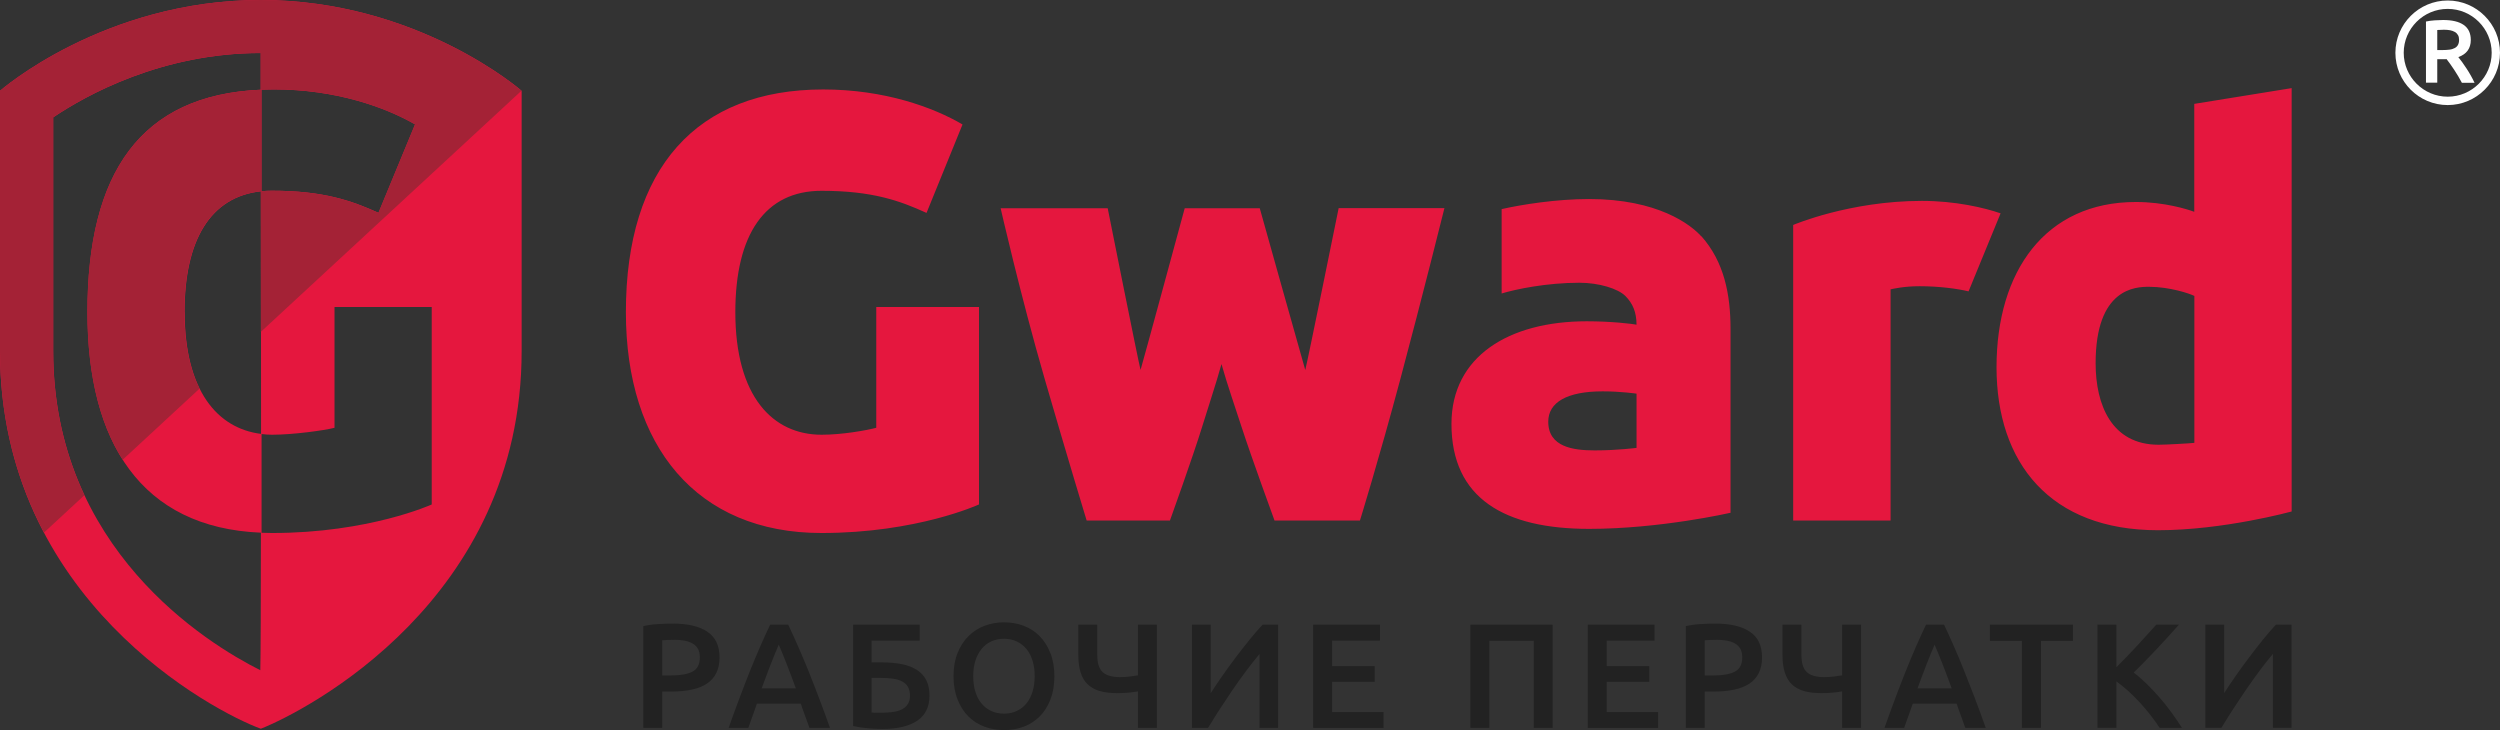 <?xml version="1.0" encoding="UTF-8"?> <svg xmlns="http://www.w3.org/2000/svg" width="113" height="33" viewBox="0 0 113 33" fill="none"><rect x="0" y="0" width="113" height="33" fill="#333333" stroke="none"/><g clip-path="url(#clip0_299_1328)"><path d="M30.409 28.186C31.092 28.186 31.614 28.309 31.978 28.558C32.343 28.803 32.523 29.189 32.523 29.714C32.523 29.99 32.473 30.224 32.377 30.419C32.281 30.614 32.139 30.775 31.955 30.898C31.771 31.02 31.545 31.112 31.276 31.169C31.007 31.227 30.704 31.258 30.359 31.258H29.933V32.9H29.077V28.301C29.277 28.255 29.495 28.224 29.737 28.209C29.979 28.194 30.201 28.186 30.405 28.186H30.409ZM30.47 28.921C30.251 28.921 30.075 28.929 29.933 28.941V30.53H30.347C30.758 30.53 31.076 30.472 31.299 30.358C31.521 30.243 31.633 30.028 31.633 29.706C31.633 29.553 31.602 29.427 31.545 29.323C31.487 29.22 31.403 29.14 31.299 29.082C31.195 29.025 31.073 28.983 30.931 28.956C30.789 28.929 30.635 28.918 30.474 28.918L30.47 28.921ZM36.587 32.9C36.522 32.717 36.457 32.533 36.391 32.357C36.322 32.177 36.257 31.993 36.196 31.805H34.212C34.146 31.993 34.085 32.18 34.016 32.36C33.951 32.54 33.886 32.724 33.824 32.9H32.934C33.11 32.403 33.279 31.943 33.437 31.522C33.594 31.101 33.751 30.702 33.901 30.323C34.05 29.948 34.204 29.588 34.35 29.247C34.499 28.906 34.653 28.569 34.81 28.236H35.628C35.785 28.569 35.938 28.906 36.088 29.247C36.238 29.588 36.388 29.948 36.541 30.323C36.694 30.698 36.848 31.101 37.009 31.522C37.17 31.943 37.339 32.403 37.516 32.9H36.595H36.587ZM35.202 29.136C35.098 29.373 34.979 29.664 34.845 30.005C34.711 30.346 34.572 30.718 34.426 31.116H35.973C35.827 30.718 35.689 30.342 35.551 29.997C35.417 29.653 35.298 29.366 35.198 29.136H35.202ZM39.396 28.956V29.94H39.857C40.194 29.94 40.498 29.967 40.766 30.02C41.035 30.074 41.257 30.162 41.445 30.281C41.63 30.4 41.772 30.557 41.867 30.744C41.964 30.936 42.013 31.166 42.013 31.441C42.013 31.947 41.829 32.326 41.461 32.575C41.092 32.824 40.567 32.95 39.883 32.95C39.692 32.95 39.477 32.939 39.239 32.919C39.001 32.9 38.775 32.866 38.56 32.816V28.236H41.572V28.956H39.396ZM39.696 32.215H39.864C39.93 32.215 39.999 32.215 40.075 32.207C40.217 32.203 40.352 32.188 40.478 32.161C40.609 32.135 40.72 32.092 40.816 32.035C40.912 31.977 40.989 31.901 41.046 31.805C41.104 31.709 41.131 31.591 41.131 31.449C41.131 31.288 41.1 31.154 41.042 31.051C40.985 30.947 40.897 30.867 40.785 30.806C40.674 30.744 40.536 30.702 40.375 30.679C40.214 30.656 40.033 30.641 39.83 30.641H39.396V32.203C39.438 32.207 39.481 32.211 39.527 32.215C39.573 32.219 39.63 32.215 39.692 32.215H39.696ZM47.658 30.564C47.658 30.963 47.597 31.315 47.478 31.621C47.359 31.928 47.194 32.18 46.991 32.387C46.783 32.59 46.545 32.747 46.269 32.847C45.993 32.95 45.697 33 45.386 33C45.076 33 44.78 32.95 44.5 32.847C44.224 32.743 43.978 32.59 43.775 32.387C43.568 32.184 43.406 31.928 43.284 31.621C43.161 31.315 43.099 30.963 43.099 30.564C43.099 30.166 43.161 29.814 43.284 29.511C43.406 29.209 43.571 28.952 43.782 28.745C43.993 28.538 44.235 28.385 44.512 28.282C44.788 28.178 45.08 28.129 45.386 28.129C45.694 28.129 45.985 28.178 46.261 28.282C46.538 28.385 46.78 28.538 46.983 28.745C47.19 28.952 47.351 29.205 47.474 29.511C47.597 29.814 47.658 30.166 47.658 30.564ZM43.99 30.564C43.99 30.821 44.02 31.055 44.086 31.261C44.151 31.472 44.239 31.648 44.362 31.794C44.481 31.939 44.627 32.054 44.799 32.135C44.972 32.215 45.164 32.257 45.383 32.257C45.601 32.257 45.789 32.215 45.958 32.135C46.131 32.054 46.277 31.939 46.396 31.794C46.515 31.648 46.607 31.472 46.672 31.261C46.733 31.055 46.768 30.821 46.768 30.564C46.768 30.308 46.737 30.078 46.672 29.867C46.607 29.657 46.519 29.48 46.396 29.335C46.277 29.189 46.131 29.075 45.958 28.994C45.786 28.914 45.594 28.872 45.383 28.872C45.172 28.872 44.972 28.914 44.799 28.994C44.627 29.075 44.481 29.189 44.362 29.339C44.243 29.488 44.151 29.664 44.086 29.871C44.02 30.078 43.99 30.308 43.99 30.564ZM49.596 29.595C49.596 29.967 49.677 30.231 49.842 30.381C50.007 30.53 50.264 30.606 50.621 30.606C50.767 30.606 50.913 30.599 51.058 30.58C51.204 30.561 51.331 30.545 51.434 30.526V28.236H52.29V32.9H51.434V31.25C51.316 31.273 51.177 31.292 51.012 31.307C50.847 31.323 50.682 31.33 50.517 31.33C50.203 31.33 49.93 31.3 49.708 31.235C49.485 31.169 49.301 31.066 49.159 30.928C49.017 30.79 48.909 30.61 48.844 30.396C48.779 30.181 48.74 29.921 48.74 29.622V28.236H49.596V29.595ZM53.875 32.9V28.236H54.723V31.334C54.877 31.093 55.053 30.829 55.249 30.549C55.445 30.269 55.648 29.99 55.859 29.71C56.07 29.431 56.278 29.163 56.489 28.906C56.696 28.649 56.892 28.424 57.072 28.236H57.77V32.9H56.93V29.561C56.742 29.787 56.538 30.04 56.331 30.319C56.12 30.599 55.913 30.89 55.709 31.189C55.506 31.487 55.31 31.782 55.118 32.077C54.931 32.372 54.758 32.644 54.604 32.9H53.879H53.875ZM59.355 32.9V28.236H62.375V28.956H60.211V30.109H62.137V30.817H60.211V32.184H62.536V32.904H59.355V32.9ZM70.181 28.236V32.9H69.325V28.963H67.318V32.9H66.462V28.236H70.181ZM71.766 32.9V28.236H74.786V28.956H72.621V30.109H74.548V30.817H72.621V32.184H74.947V32.904H71.766V32.9ZM77.53 28.186C78.213 28.186 78.735 28.309 79.099 28.558C79.464 28.803 79.644 29.189 79.644 29.714C79.644 29.99 79.594 30.224 79.498 30.419C79.402 30.614 79.26 30.775 79.076 30.898C78.892 31.02 78.666 31.112 78.397 31.169C78.128 31.227 77.825 31.258 77.48 31.258H77.054V32.9H76.198V28.301C76.398 28.255 76.616 28.224 76.858 28.209C77.1 28.194 77.323 28.186 77.526 28.186H77.53ZM77.591 28.921C77.372 28.921 77.196 28.929 77.054 28.941V30.53H77.468C77.879 30.53 78.198 30.472 78.416 30.358C78.639 30.243 78.75 30.028 78.75 29.706C78.75 29.553 78.719 29.427 78.662 29.323C78.604 29.22 78.52 29.14 78.416 29.082C78.313 29.025 78.19 28.983 78.048 28.956C77.906 28.933 77.752 28.918 77.591 28.918V28.921ZM81.425 29.595C81.425 29.967 81.505 30.231 81.67 30.381C81.832 30.53 82.093 30.606 82.449 30.606C82.595 30.606 82.741 30.599 82.887 30.58C83.033 30.561 83.159 30.545 83.263 30.526V28.236H84.119V32.9H83.263V31.25C83.144 31.273 83.006 31.292 82.841 31.307C82.68 31.323 82.515 31.33 82.346 31.33C82.027 31.33 81.759 31.3 81.536 31.235C81.314 31.169 81.129 31.066 80.987 30.928C80.845 30.79 80.742 30.61 80.673 30.396C80.604 30.181 80.569 29.921 80.569 29.622V28.236H81.425V29.595ZM88.831 32.9C88.766 32.717 88.701 32.533 88.635 32.357C88.567 32.177 88.501 31.993 88.44 31.805H86.456C86.391 31.993 86.329 32.18 86.26 32.36C86.195 32.54 86.13 32.724 86.068 32.9H85.178C85.354 32.403 85.523 31.943 85.681 31.522C85.838 31.101 85.995 30.702 86.145 30.323C86.295 29.948 86.448 29.588 86.594 29.247C86.744 28.906 86.897 28.569 87.055 28.236H87.872C88.029 28.569 88.183 28.906 88.332 29.247C88.482 29.588 88.632 29.948 88.781 30.323C88.931 30.698 89.088 31.101 89.25 31.522C89.411 31.943 89.58 32.403 89.756 32.9H88.835H88.831ZM87.446 29.136C87.342 29.373 87.223 29.664 87.089 30.005C86.955 30.346 86.817 30.718 86.671 31.116H88.217C88.071 30.718 87.933 30.342 87.795 29.997C87.661 29.653 87.542 29.366 87.442 29.136H87.446ZM93.697 28.232V28.967H92.251V32.9H91.387V28.967H89.944V28.232H93.693H93.697ZM97.615 32.897C97.496 32.717 97.362 32.529 97.209 32.33C97.055 32.131 96.894 31.943 96.725 31.759C96.556 31.575 96.38 31.399 96.199 31.235C96.019 31.07 95.839 30.924 95.662 30.802V32.897H94.806V28.232H95.662V30.158C95.812 30.009 95.969 29.852 96.13 29.683C96.291 29.515 96.453 29.346 96.614 29.17C96.775 28.994 96.928 28.829 97.07 28.669C97.216 28.508 97.347 28.362 97.466 28.232H98.49C98.341 28.404 98.183 28.581 98.014 28.764C97.846 28.948 97.677 29.132 97.5 29.32C97.324 29.507 97.147 29.691 96.967 29.875C96.787 30.059 96.614 30.235 96.441 30.4C96.633 30.541 96.825 30.71 97.021 30.901C97.216 31.093 97.412 31.296 97.6 31.514C97.792 31.732 97.972 31.958 98.145 32.196C98.318 32.433 98.479 32.667 98.625 32.9H97.615V32.897ZM99.684 32.897V28.232H100.532V31.33C100.685 31.089 100.862 30.825 101.058 30.545C101.253 30.266 101.457 29.986 101.668 29.706C101.879 29.427 102.086 29.159 102.293 28.902C102.501 28.646 102.696 28.42 102.877 28.232H103.575V32.897H102.735V29.557C102.543 29.783 102.343 30.036 102.136 30.315C101.929 30.595 101.718 30.886 101.514 31.185C101.311 31.483 101.115 31.778 100.923 32.073C100.731 32.368 100.563 32.64 100.409 32.897H99.684Z" fill="#222222"></path><path d="M110.425 0.904C110.832 0.904 111.143 0.977 111.358 1.126C111.572 1.275 111.68 1.501 111.68 1.808C111.68 2.187 111.492 2.447 111.116 2.581C111.166 2.642 111.227 2.719 111.289 2.807C111.354 2.895 111.419 2.991 111.488 3.098C111.557 3.202 111.622 3.309 111.684 3.42C111.745 3.531 111.803 3.638 111.849 3.742H111.277C111.227 3.646 111.17 3.546 111.112 3.447C111.054 3.347 110.993 3.251 110.932 3.159C110.87 3.068 110.809 2.979 110.751 2.895C110.694 2.815 110.636 2.738 110.586 2.673C110.548 2.673 110.517 2.677 110.49 2.677H110.164V3.738H109.654V0.973C109.777 0.946 109.911 0.927 110.053 0.919C110.195 0.911 110.318 0.904 110.429 0.904H110.425ZM110.463 1.344C110.356 1.344 110.256 1.348 110.164 1.356V2.263H110.387C110.509 2.263 110.621 2.256 110.717 2.244C110.813 2.233 110.889 2.206 110.955 2.171C111.02 2.137 111.066 2.091 111.1 2.03C111.131 1.972 111.15 1.896 111.15 1.804C111.15 1.716 111.135 1.643 111.1 1.585C111.066 1.528 111.02 1.478 110.958 1.444C110.897 1.409 110.824 1.383 110.744 1.367C110.659 1.352 110.567 1.344 110.467 1.344H110.463ZM110.636 4.749C109.331 4.749 108.272 3.688 108.272 2.386C108.272 1.084 109.335 0.023 110.636 0.023C111.937 0.023 113 1.084 113 2.386C113 3.688 111.937 4.749 110.636 4.749ZM110.636 0.402C109.539 0.402 108.648 1.294 108.648 2.386C108.648 3.477 109.542 4.37 110.636 4.37C111.73 4.37 112.624 3.477 112.624 2.386C112.624 1.294 111.73 0.402 110.636 0.402Z" fill="white"></path><path d="M99.181 4.699V9.574C98.878 9.459 97.826 9.13 96.544 9.13C92.442 9.13 90.243 12.27 90.243 16.598C90.243 20.925 92.665 23.966 97.542 23.966C100.505 23.966 103.583 23.119 103.583 23.119V3.983L99.181 4.695V4.699ZM97.569 20.102C95.439 20.102 94.722 18.29 94.722 16.418C94.722 13.013 96.537 12.963 97.135 12.963C98.076 12.963 98.989 13.274 99.185 13.377V20.017C99.054 20.037 97.903 20.102 97.573 20.102H97.569ZM88.981 13.17C88.482 13.051 87.665 12.937 86.77 12.937C86.056 12.937 85.588 13.051 85.454 13.078V23.529H81.052V10.168C81.052 10.168 83.597 9.08 86.87 9.08C88.39 9.08 89.695 9.39 90.427 9.643L88.977 13.174L88.981 13.17ZM76.896 10.681C76.428 10.156 74.935 8.996 71.823 8.996C70.365 8.996 68.78 9.245 67.874 9.452V13.266C68.5 13.074 69.904 12.78 71.389 12.78C72.276 12.78 73.139 13.048 73.469 13.381C73.803 13.718 73.968 14.108 73.972 14.675C73.792 14.641 72.863 14.522 71.723 14.522C68.193 14.522 65.606 16.115 65.606 19.16C65.606 22.537 68.02 23.905 71.827 23.905C75.054 23.905 78.22 23.177 78.22 23.177V14.867C78.22 13.3 77.929 11.83 76.9 10.673L76.896 10.681ZM73.972 20.244C73.972 20.244 73.12 20.358 72.08 20.358C71.117 20.358 69.981 20.209 69.981 19.06C69.981 18.187 70.825 17.689 72.441 17.689C73.258 17.689 73.972 17.793 73.972 17.793V20.24V20.244ZM60.502 9.409H65.288C65.288 9.409 64.29 13.419 63.3 17.119C62.31 20.818 61.469 23.529 61.469 23.529H57.609C57.609 23.529 56.554 20.642 56.124 19.313C55.817 18.363 55.479 17.406 55.211 16.456C54.946 17.41 54.62 18.363 54.332 19.305C53.933 20.607 52.881 23.529 52.881 23.529H49.117C49.117 23.529 48.272 20.761 47.217 17.119C46.119 13.327 45.229 9.413 45.229 9.413H50.068C50.068 9.413 51.446 16.318 51.553 16.72C51.684 16.287 53.549 9.413 53.549 9.413H56.941C56.941 9.413 58.871 16.295 58.998 16.724C59.106 16.318 60.506 9.413 60.506 9.413L60.502 9.409ZM44.247 22.802C44.247 22.802 41.453 24.092 37.132 24.092C31.487 24.092 28.29 20.163 28.29 14.112C28.29 7.59 31.494 4.044 37.209 4.044C39.987 4.044 42.194 4.856 43.506 5.626L41.879 9.624C40.682 9.076 39.431 8.624 37.136 8.624C34.572 8.624 33.237 10.6 33.237 14.112C33.237 17.942 34.941 19.65 37.136 19.65C38.068 19.65 39.154 19.455 39.607 19.336V13.875H44.251V22.805L44.247 22.802Z" fill="#E5173E"></path><path d="M11.785 0C4.678 0 -0 4.105 -0 4.105V15.874C-0 27.122 9.678 32.169 11.789 32.939C13.842 32.123 23.578 27.125 23.578 15.874V4.105C23.578 4.105 18.888 0 11.785 0ZM11.823 4.052C12.004 4.044 12.188 4.04 12.376 4.04C15.193 4.04 17.43 4.852 18.762 5.622L17.108 9.62C15.895 9.072 14.625 8.621 12.295 8.621C12.134 8.621 11.973 8.628 11.819 8.643V4.052H11.823ZM11.77 30.296C9.321 29.067 2.406 24.793 2.406 15.874V5.304C3.895 4.301 7.31 2.397 11.785 2.397C11.785 2.688 11.785 3.267 11.785 4.056C6.355 4.289 3.953 7.812 3.953 14.108C3.953 19.983 6.378 23.855 11.793 24.077C11.793 27.263 11.781 29.687 11.766 30.296H11.77ZM8.343 14.108C8.343 10.834 9.525 8.896 11.793 8.647C11.793 11.895 11.8 15.912 11.8 19.612C9.82 19.366 8.347 17.643 8.347 14.108H8.343ZM19.514 22.802C19.514 22.802 16.682 24.092 12.299 24.092C12.138 24.092 11.981 24.088 11.823 24.081V19.619C11.981 19.638 12.138 19.65 12.299 19.65C13.243 19.65 14.663 19.455 15.12 19.336V13.875H19.514V22.805V22.802Z" fill="#E5173E"></path><path d="M2.402 15.874V5.304C3.891 4.301 7.307 2.397 11.781 2.397C11.781 2.688 11.781 3.267 11.781 4.056C6.351 4.289 3.949 7.812 3.949 14.108C3.949 16.808 4.463 19.087 5.545 20.78L9.018 17.567C8.588 16.701 8.335 15.56 8.335 14.108C8.335 10.834 9.517 8.896 11.785 8.647C11.785 10.57 11.785 12.764 11.789 15.001L23.57 4.102C23.57 4.102 18.888 0 11.785 0C4.682 0 -0 4.105 -0 4.105V15.874C-0 19.106 0.802 21.821 1.988 24.073L3.814 22.384C2.959 20.565 2.402 18.405 2.402 15.874ZM11.819 4.052C12 4.044 12.184 4.04 12.372 4.04C15.189 4.04 17.426 4.852 18.758 5.622L17.104 9.62C15.891 9.072 14.621 8.621 12.291 8.621C12.13 8.621 11.969 8.628 11.816 8.643V4.052H11.819Z" fill="#A42236"></path></g><defs><clipPath id="clip0_299_1328"><rect width="113" height="33" fill="white"></rect></clipPath></defs></svg> 
